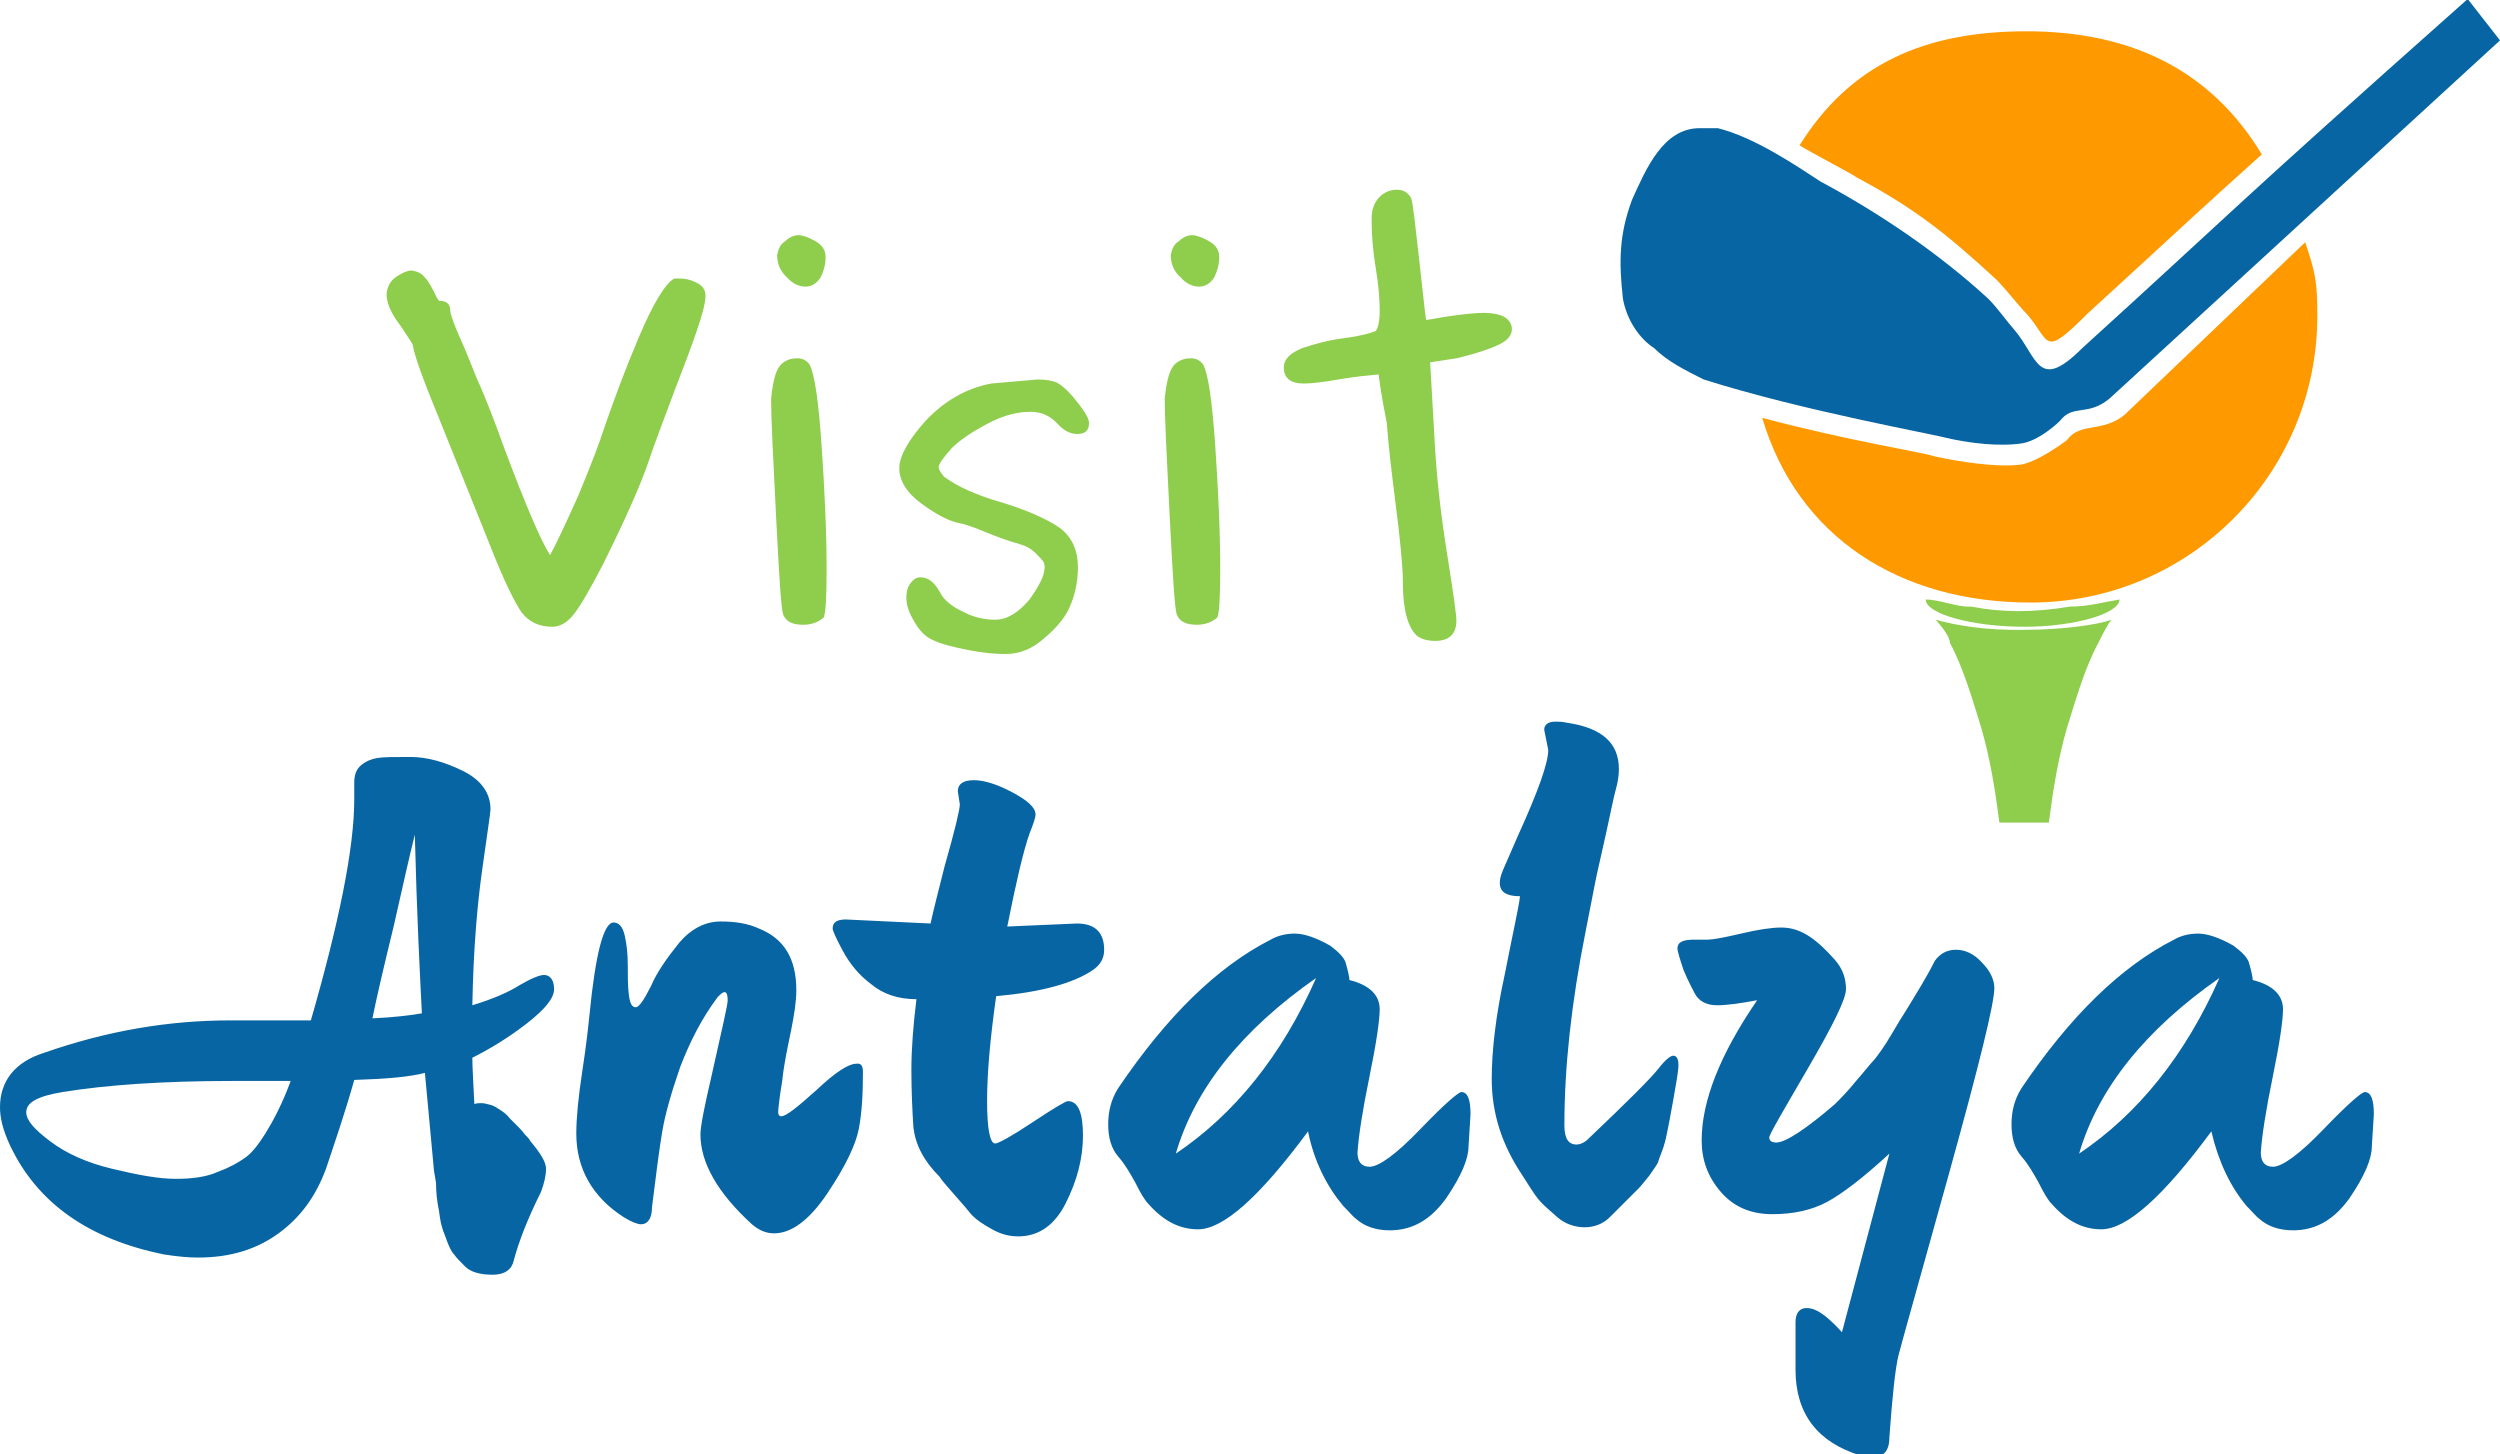 <svg version="1" id="Layer_1" xmlns="http://www.w3.org/2000/svg" viewBox="0 0 247.7 144.1"><style>.st0{fill:#8fcd4d}.st1{fill:#0765a3}.st2{fill:#fe9900}.st3,.st4{fill-rule:evenodd;clip-rule:evenodd;fill:#0765a3}.st4{fill:#8fcd4d}</style><path class="st0" d="M136.6 37.1c-1 .1-2.3.2-4 .5-1.7.3-2.8.4-3.4.4-1.3 0-2-.5-2-1.6 0-.8.6-1.4 1.8-1.9 1.2-.4 2.6-.8 4.2-1 1.6-.2 2.6-.5 3.1-.7.2-.2.4-.9.4-2s-.1-2.5-.4-4.3c-.3-1.8-.4-3.4-.4-4.8 0-1 .3-1.7.8-2.2.5-.5 1.1-.7 1.7-.7.7 0 1.1.3 1.4.8.2.5.4 2.5.8 6s.6 5.6.7 6.1c.2 0 1.1-.2 2.5-.4s2.5-.3 3.2-.3c1 0 1.8.2 2.2.5.4.3.6.7.6 1.1 0 .6-.4 1.1-1.2 1.5-.8.4-2.2.9-4.3 1.4l-2.6.4.4 7c.2 4.3.7 8.4 1.3 12.1.6 3.8.9 5.9.9 6.5 0 1.3-.7 2-2.1 2-.8 0-1.4-.2-1.8-.5-.9-.8-1.4-2.6-1.4-5.2 0-1.1-.1-2.2-.2-3.3-.1-1.1-.3-2.9-.6-5.2-.3-2.4-.6-4.8-.8-7.4-.6-3-.8-4.7-.8-4.8zM116 25.3c.1-.6.3-1.1.8-1.4.4-.4.9-.6 1.3-.6s1 .2 1.7.6c.7.4 1 .9 1 1.6 0 .7-.2 1.4-.5 2-.4.6-.9.9-1.5.9s-1.3-.3-1.8-.9c-.7-.6-1-1.4-1-2.2zm.5 10.7c.5-.4 1-.5 1.5-.5s.9.2 1.2.6c.5.9.9 3.6 1.2 8 .3 4.4.5 8.5.5 12.4 0 2.8-.1 4.3-.3 4.7-.6.5-1.3.7-2 .7-1.1 0-1.7-.3-2-1-.2-.5-.4-3.7-.7-9.6-.3-5.9-.5-9.9-.5-11.8.2-1.9.5-3 1.1-3.5zM89.8 59.2c0-.5.1-1 .4-1.4.3-.4.6-.6 1-.6.8 0 1.4.5 2 1.6.3.6 1.1 1.3 2.2 1.8 1.1.6 2.2.8 3.2.8 1.2 0 2.3-.7 3.4-2 1-1.4 1.5-2.4 1.5-3.2 0-.1 0-.3-.1-.5s-.4-.5-.8-.9-.9-.7-1.6-.9c-1.1-.3-2.2-.7-3.4-1.2-1.2-.5-2.1-.8-2.7-.9-.9-.2-2.1-.8-3.6-1.9-1.5-1.1-2.2-2.3-2.2-3.5 0-1.2.9-2.8 2.6-4.7 1.8-1.9 3.9-3.2 6.5-3.7l4.6-.4c.8 0 1.4.1 1.9.3.4.2 1 .7 1.6 1.4 1 1.2 1.6 2.1 1.6 2.6 0 .8-.4 1.1-1.2 1.1-.7 0-1.4-.4-2-1.1-.7-.7-1.5-1.1-2.6-1.1-1.4 0-2.8.4-4.3 1.2-1.5.8-2.7 1.6-3.5 2.4-.9 1-1.3 1.6-1.3 1.9 0 .2.2.5.5.9.4.3 1 .7 1.8 1.1.8.4 1.8.8 3 1.2 3.2.9 5.4 1.9 6.7 2.8 1.2.9 1.8 2.2 1.8 3.9 0 1.4-.3 2.8-.8 3.9-.4 1-1.3 2.1-2.5 3.1-1.2 1.1-2.5 1.6-3.9 1.6-.9 0-2.2-.1-3.7-.4-1.5-.3-2.7-.6-3.5-1-.7-.3-1.3-.9-1.8-1.8-.5-.8-.8-1.6-.8-2.4zM77 25.3c.1-.6.3-1.1.8-1.4.4-.4.9-.6 1.3-.6s1 .2 1.7.6c.7.4 1 .9 1 1.6 0 .7-.2 1.4-.5 2-.4.6-.9.9-1.5.9s-1.3-.3-1.8-.9c-.7-.6-1-1.4-1-2.2zm.5 10.7c.5-.4 1-.5 1.5-.5s.9.2 1.2.6c.5.9.9 3.6 1.2 8 .3 4.4.5 8.5.5 12.4 0 2.8-.1 4.3-.3 4.7-.6.5-1.3.7-2 .7-1.1 0-1.7-.3-2-1-.2-.5-.4-3.7-.7-9.6-.3-5.9-.5-9.9-.5-11.8.2-1.9.5-3 1.1-3.5zm-39.2-6.9c.1-.8.4-1.3 1-1.7.6-.4 1.1-.6 1.5-.6.6.1 1 .3 1.3.7.4.4.6.9.9 1.4.2.5.4.8.5.9.7 0 1.1.3 1.1.9 0 .3.2.9.6 1.9.4.9 1.1 2.5 2 4.8 1 2.2 1.9 4.6 2.8 7.1 2.1 5.6 3.6 9.1 4.5 10.5.6-1.1 1.5-3 2.8-5.9 1.2-2.9 2.1-5.2 2.6-6.8.9-2.6 2-5.6 3.4-8.9 1.4-3.3 2.6-5.3 3.5-5.8H67.4c.5 0 1 .1 1.6.4.6.3.9.7.9 1.3 0 .7-.3 1.8-.8 3.3-.5 1.5-1.3 3.6-2.3 6.2-1 2.7-1.9 5-2.6 7.1-.8 2.3-2.3 5.7-4.5 10.1-1.2 2.3-2.1 3.9-2.8 4.8-.7.9-1.4 1.3-2.2 1.3-1.3 0-2.3-.5-3-1.4-.7-1-1.8-3.2-3.2-6.8l-5.1-12.7c-1.7-4.1-2.5-6.5-2.5-7.1v.1c0-.1-.4-.7-1.2-1.9-1-1.3-1.4-2.3-1.4-3.2z"/><path class="st1" d="M30.8 101.1c2.8-9.7 4.3-17.1 4.3-21.9v-1.7c0-.7.2-1.3.7-1.7.5-.4 1-.6 1.6-.7.6-.1 1.7-.1 3.3-.1s3.4.5 5.2 1.4c1.8.9 2.7 2.2 2.7 3.8 0 .3-.3 2.2-.8 5.8-.5 3.5-.9 8-1 13.6 2-.6 3.6-1.3 4.7-2 1.2-.7 2-1 2.4-1 .6 0 1 .5 1 1.4 0 .9-.9 2-2.7 3.4-1.8 1.4-3.6 2.5-5.4 3.4 0 1 .1 2.5.2 4.6.2-.1.4-.1.7-.1.3 0 .6.1 1 .2.3.1.6.3.9.5.3.2.6.4.9.8l.8.8c.2.2.4.4.7.8.3.3.5.5.5.6 1 1.2 1.6 2.1 1.6 2.8 0 .7-.2 1.5-.5 2.3-1.3 2.6-2.2 4.9-2.7 6.8-.2.9-.9 1.4-2.1 1.4-1.3 0-2.2-.3-2.7-.8s-.9-.9-1.1-1.2c-.3-.3-.5-.8-.7-1.3-.2-.6-.4-1-.5-1.4-.1-.3-.2-.8-.3-1.6-.2-.9-.3-1.9-.3-2.8L43 116c-.2-2.1-.5-5.3-.9-9.7-1.5.4-3.8.6-7 .7-.9 3.2-1.9 6.1-2.8 8.8-1 2.7-2.5 4.8-4.7 6.4-2.2 1.6-4.8 2.4-8 2.4-.9 0-2-.1-3.3-.3-7.5-1.5-12.6-5.1-15.3-10.8-.7-1.5-1-2.7-1-3.8 0-2.6 1.5-4.5 4.4-5.4 6.3-2.2 12.4-3.2 18.4-3.2h8zm-2 6h-5.6c-7.1 0-12.7.4-17 1.1-2.4.4-3.6 1-3.6 2 0 .8.8 1.7 2.4 2.9 1.6 1.2 3.6 2.1 6.1 2.7 2.5.6 4.6 1 6.3 1 1.7 0 3.1-.2 4.2-.7 1.1-.4 2-.9 2.7-1.4.7-.5 1.3-1.3 2-2.4.8-1.3 1.7-3 2.5-5.2zm13-6.7c-.2-3.9-.5-9.8-.7-17.7-.5 2-1.2 5.1-2.1 9.1-1 4.1-1.7 7.1-2.1 9.1 2.1-.1 3.8-.3 4.9-.5zM85.5 106.2c0 2.2-.1 4-.4 5.6-.3 1.6-1.3 3.7-3.1 6.4s-3.6 4-5.3 4c-.8 0-1.5-.3-2.2-.9-3.4-3.1-5.1-6.1-5.1-8.9 0-.8.4-2.8 1.1-5.8 1-4.5 1.6-7 1.6-7.5s-.1-.8-.3-.8c-.2 0-.4.2-.7.5-1.5 2-2.7 4.3-3.7 6.9-.9 2.6-1.5 4.7-1.8 6.5-.3 1.8-.6 4.2-1 7.4 0 1.1-.4 1.7-1.1 1.7-.3 0-.9-.2-1.7-.7-3.1-2-4.7-4.8-4.7-8.3 0-1.5.2-3.6.6-6.2.4-2.6.6-4.5.7-5.5.6-6.1 1.4-9.2 2.4-9.2.5 0 .9.4 1.1 1.3.2.9.3 1.8.3 2.9 0 1.1 0 2.1.1 2.9.1.9.3 1.3.7 1.3.3 0 .8-.7 1.5-2.1.6-1.4 1.6-2.8 2.8-4.3 1.2-1.4 2.6-2.1 4.1-2.1 1.5 0 2.7.2 3.8.7 2.5 1 3.7 3 3.7 6.1 0 1.1-.2 2.4-.5 3.9s-.7 3.2-.9 5.1c-.3 1.8-.4 2.9-.4 3.1 0 .2.1.4.3.4.5 0 1.6-.9 3.5-2.6 1.9-1.8 3.2-2.6 3.9-2.6.5-.1.7.2.7.8zM99.8 91.8l6.9-.3c1.8 0 2.7.9 2.7 2.6 0 .9-.4 1.5-1.1 2-1.9 1.3-5.1 2.2-9.6 2.6-.6 4.2-.9 7.7-.9 10.4 0 2.8.3 4.2.8 4.2.3 0 1.6-.7 3.7-2.1 2.1-1.4 3.3-2.1 3.5-2.1 1 0 1.5 1.1 1.5 3.4s-.6 4.5-1.7 6.7-2.7 3.3-4.7 3.3c-.9 0-1.7-.2-2.6-.7-.9-.5-1.5-.9-2-1.4-.4-.5-1-1.2-1.8-2.1-.8-.9-1.3-1.5-1.4-1.7-1.6-1.6-2.4-3.2-2.6-4.9-.1-1.6-.2-3.5-.2-5.7s.2-4.5.5-7c-1.8 0-3.3-.5-4.5-1.5-1.2-.9-2.1-2-2.8-3.3-.7-1.3-1-2-1-2.2 0-.6.4-.9 1.3-.9l8.4.4c.3-1.4.8-3.3 1.4-5.7 1-3.5 1.5-5.6 1.5-6.1l-.2-1.3c0-.7.5-1.1 1.6-1.1 1 0 2.3.4 3.8 1.2 1.5.8 2.3 1.5 2.3 2.2 0 .3-.2.9-.6 1.9-.6 1.7-1.3 4.7-2.2 9.2zM129.6 112.1c-4.8 6.5-8.4 9.7-10.9 9.7-1.8 0-3.4-.8-4.9-2.5-.4-.4-.8-1.1-1.3-2.1-.5-.9-1-1.8-1.7-2.6s-1-1.9-1-3.2c0-1.3.3-2.5 1-3.6 4.8-7.1 9.8-12 15.1-14.7.7-.4 1.5-.6 2.4-.6.9 0 2.1.4 3.5 1.2.8.6 1.3 1.1 1.5 1.6.3 1 .4 1.6.4 1.8 2 .5 3 1.5 3 2.9 0 1-.3 3.2-1 6.6-.7 3.4-1.1 6-1.2 7.6 0 .9.4 1.4 1.2 1.4.9 0 2.6-1.2 5-3.7s3.8-3.7 4.1-3.7c.6 0 .9.7.9 2.2l-.2 3.2c0 1.2-.7 2.9-2.2 5.1-1.5 2.1-3.3 3.2-5.6 3.2-1.4 0-2.5-.4-3.3-1.1-.3-.2-.7-.7-1.3-1.3-1.6-1.9-2.9-4.4-3.5-7.4zm.8-15.2c-7.3 5.1-12 10.9-13.9 17.4 5.8-3.9 10.5-9.7 13.9-17.4zM153.4 74.3l-.4-2c0-.5.4-.8 1.1-.8.3 0 .7 0 1.1.1 3.5.5 5.2 2 5.2 4.6 0 .6-.1 1.3-.3 2-.2.7-.5 2.2-1 4.5s-.9 3.9-1.1 5l-.9 4.6c-1.4 7-2.1 13.4-2.1 19.2 0 1.3.4 1.9 1.2 1.9.3 0 .6-.1 1-.4 4.1-3.9 6.4-6.2 7.1-7.1.7-.9 1.2-1.3 1.5-1.3.3 0 .5.3.5.9 0 .6-.2 1.7-.5 3.4s-.5 2.7-.6 3.2c-.1.5-.2 1-.4 1.6-.2.6-.4 1-.5 1.4-.1.3-.5.8-.9 1.4-.5.6-.8 1-1 1.2l-2.9 2.9c-.7.7-1.6 1-2.5 1s-1.9-.3-2.7-1-1.5-1.3-1.9-1.8c-.4-.5-.9-1.3-1.6-2.4-2-3-3-6.1-3-9.5 0-2.8.4-6.3 1.3-10.4.8-4.1 1.4-6.7 1.5-7.7-1.3 0-2-.4-2-1.3 0-.4.1-.7.2-1 .1-.3.7-1.6 1.6-3.7 2-4.4 3-7.2 3-8.5zM166.2 94c0-.7.6-.9 1.7-.9h1.3c.5 0 1.6-.2 3.3-.6 1.7-.4 3-.6 4-.6s1.9.3 2.8.9c.9.6 1.7 1.4 2.5 2.3.8.9 1.1 1.9 1.1 2.9s-1.3 3.6-3.8 7.9c-2.5 4.3-3.8 6.5-3.8 6.8 0 .3.2.5.7.5.9 0 2.9-1.3 5.8-3.8.6-.6 1.3-1.3 2.1-2.3.8-.9 1.4-1.7 1.8-2.1.4-.5 1-1.3 1.7-2.5s1.2-2 1.4-2.3c1.1-1.8 2.1-3.4 2.9-5 .5-.7 1.2-1.1 2.1-1.1.9 0 1.8.4 2.6 1.3.8.8 1.2 1.7 1.2 2.5 0 1.5-1.5 7.6-4.5 18.4-3 10.8-4.7 16.8-5 18-.3 1.2-.6 3.9-.9 8.1 0 1.4-.6 2-1.8 2-.4 0-.8-.1-1.1-.2-4.2-1.3-6.4-4.1-6.4-8.5V131c0-.9.4-1.4 1.1-1.4.7 0 1.4.4 2.2 1.1.8.7 1.2 1.2 1.3 1.3l4.7-17.7c-2.6 2.4-4.7 4-6.2 4.8-1.5.8-3.3 1.2-5.4 1.2-2.1 0-3.8-.7-5.1-2.2-1.3-1.5-1.9-3.2-1.9-5.1 0-3.9 1.8-8.5 5.5-13.9-1.6.3-2.9.5-4 .5-1 0-1.8-.4-2.2-1.2-.2-.4-.6-1.1-1.1-2.3-.4-1.2-.6-1.9-.6-2.1zM219.1 112.1c-4.8 6.5-8.4 9.7-10.9 9.7-1.8 0-3.4-.8-4.9-2.5-.4-.4-.8-1.1-1.3-2.1-.5-.9-1-1.8-1.7-2.6s-1-1.9-1-3.2c0-1.3.3-2.5 1-3.6 4.8-7.1 9.8-12 15.1-14.7.7-.4 1.5-.6 2.4-.6.9 0 2.1.4 3.5 1.2.8.6 1.3 1.1 1.5 1.6.3 1 .4 1.6.4 1.8 2 .5 3 1.5 3 2.9 0 1-.3 3.2-1 6.6-.7 3.4-1.1 6-1.2 7.6 0 .9.4 1.4 1.2 1.4.9 0 2.6-1.2 5-3.7s3.8-3.7 4.1-3.7c.6 0 .9.7.9 2.2l-.2 3.2c0 1.2-.7 2.9-2.2 5.1-1.5 2.1-3.3 3.2-5.6 3.2-1.4 0-2.5-.4-3.3-1.1-.3-.2-.7-.7-1.3-1.3-1.6-1.9-2.8-4.4-3.5-7.4zm.8-15.2c-7.3 5.1-12 10.9-13.9 17.4 5.8-3.9 10.5-9.7 13.9-17.4z"/><path class="st2" d="M228.4 24l-17.9 17.1c-2.2 1.8-4.4.7-5.7 2.5 0 0-2.6 2-4.4 2.4-2.3.4-6.6-.3-8.8-.8-1.1-.4-8.4-1.5-17-3.8 3.5 11.8 13.6 18.3 26.6 18.3 15.7 0 28.4-12.7 28.4-28.4 0-3.4-.2-4.3-1.2-7.3zM200.8 3.1c-10.2 0-17.5 3.3-22.5 11.3 1.1.7 4.8 2.6 5.7 3.2 5.8 3.1 8.9 5.6 13.8 10.1.9.9 2.2 2.6 3.1 3.5 2.3 2.7 1.5 4.3 5.9-.1 9.3-8.5 10.6-9.8 17.3-15.8-5-8.3-12.9-12.2-23.3-12.2z"/><path class="st3" d="M247.7 4L209 39.5c-2.2 1.8-3.6.5-4.9 2.2 0 0-1.8 1.8-3.6 2.2-2.3.4-5.4 0-7.6-.5-1.4-.4-14.3-2.7-24.1-5.8-1.8-.9-3.6-1.8-4.9-3.1-1.4-.9-2.7-2.7-3.1-4.9-.4-3.6-.4-6.3.9-9.8 1.4-3.1 3.1-7.1 6.7-7.1h1.8c3.6.9 7.6 3.6 10.2 5.3 5.8 3.1 11.7 7.1 16.6 11.6.9.9 1.8 2.2 2.6 3.1 2.3 2.7 2.3 6.2 6.7 1.8 15.2-13.8 14.1-13.2 38.2-34.6l3.2 4.1z"/><path class="st4" d="M190.8 59.4c0 1.4 4.5 2.7 9.8 2.7 4.9 0 9.4-1.3 9.4-2.7-1.8.3-3.1.7-4.9.7-3.6.6-6.7.6-9.8 0-1.3.1-3.1-.7-4.5-.7"/><path class="st4" d="M191.8 61.4c.4.5 1.4 1.6 1.4 2.3 1.3 2.4 2.2 5.5 3.1 8.4.9 3.1 1.4 6.3 1.8 9.4h4.9c.4-3.1.9-6.3 1.8-9.4.9-2.9 1.8-6 3.1-8.4.4-.8.9-1.8 1.3-2.3-1.3.5-4.9 1-8.5 1-4 .1-7.2-.5-8.9-1"/></svg>